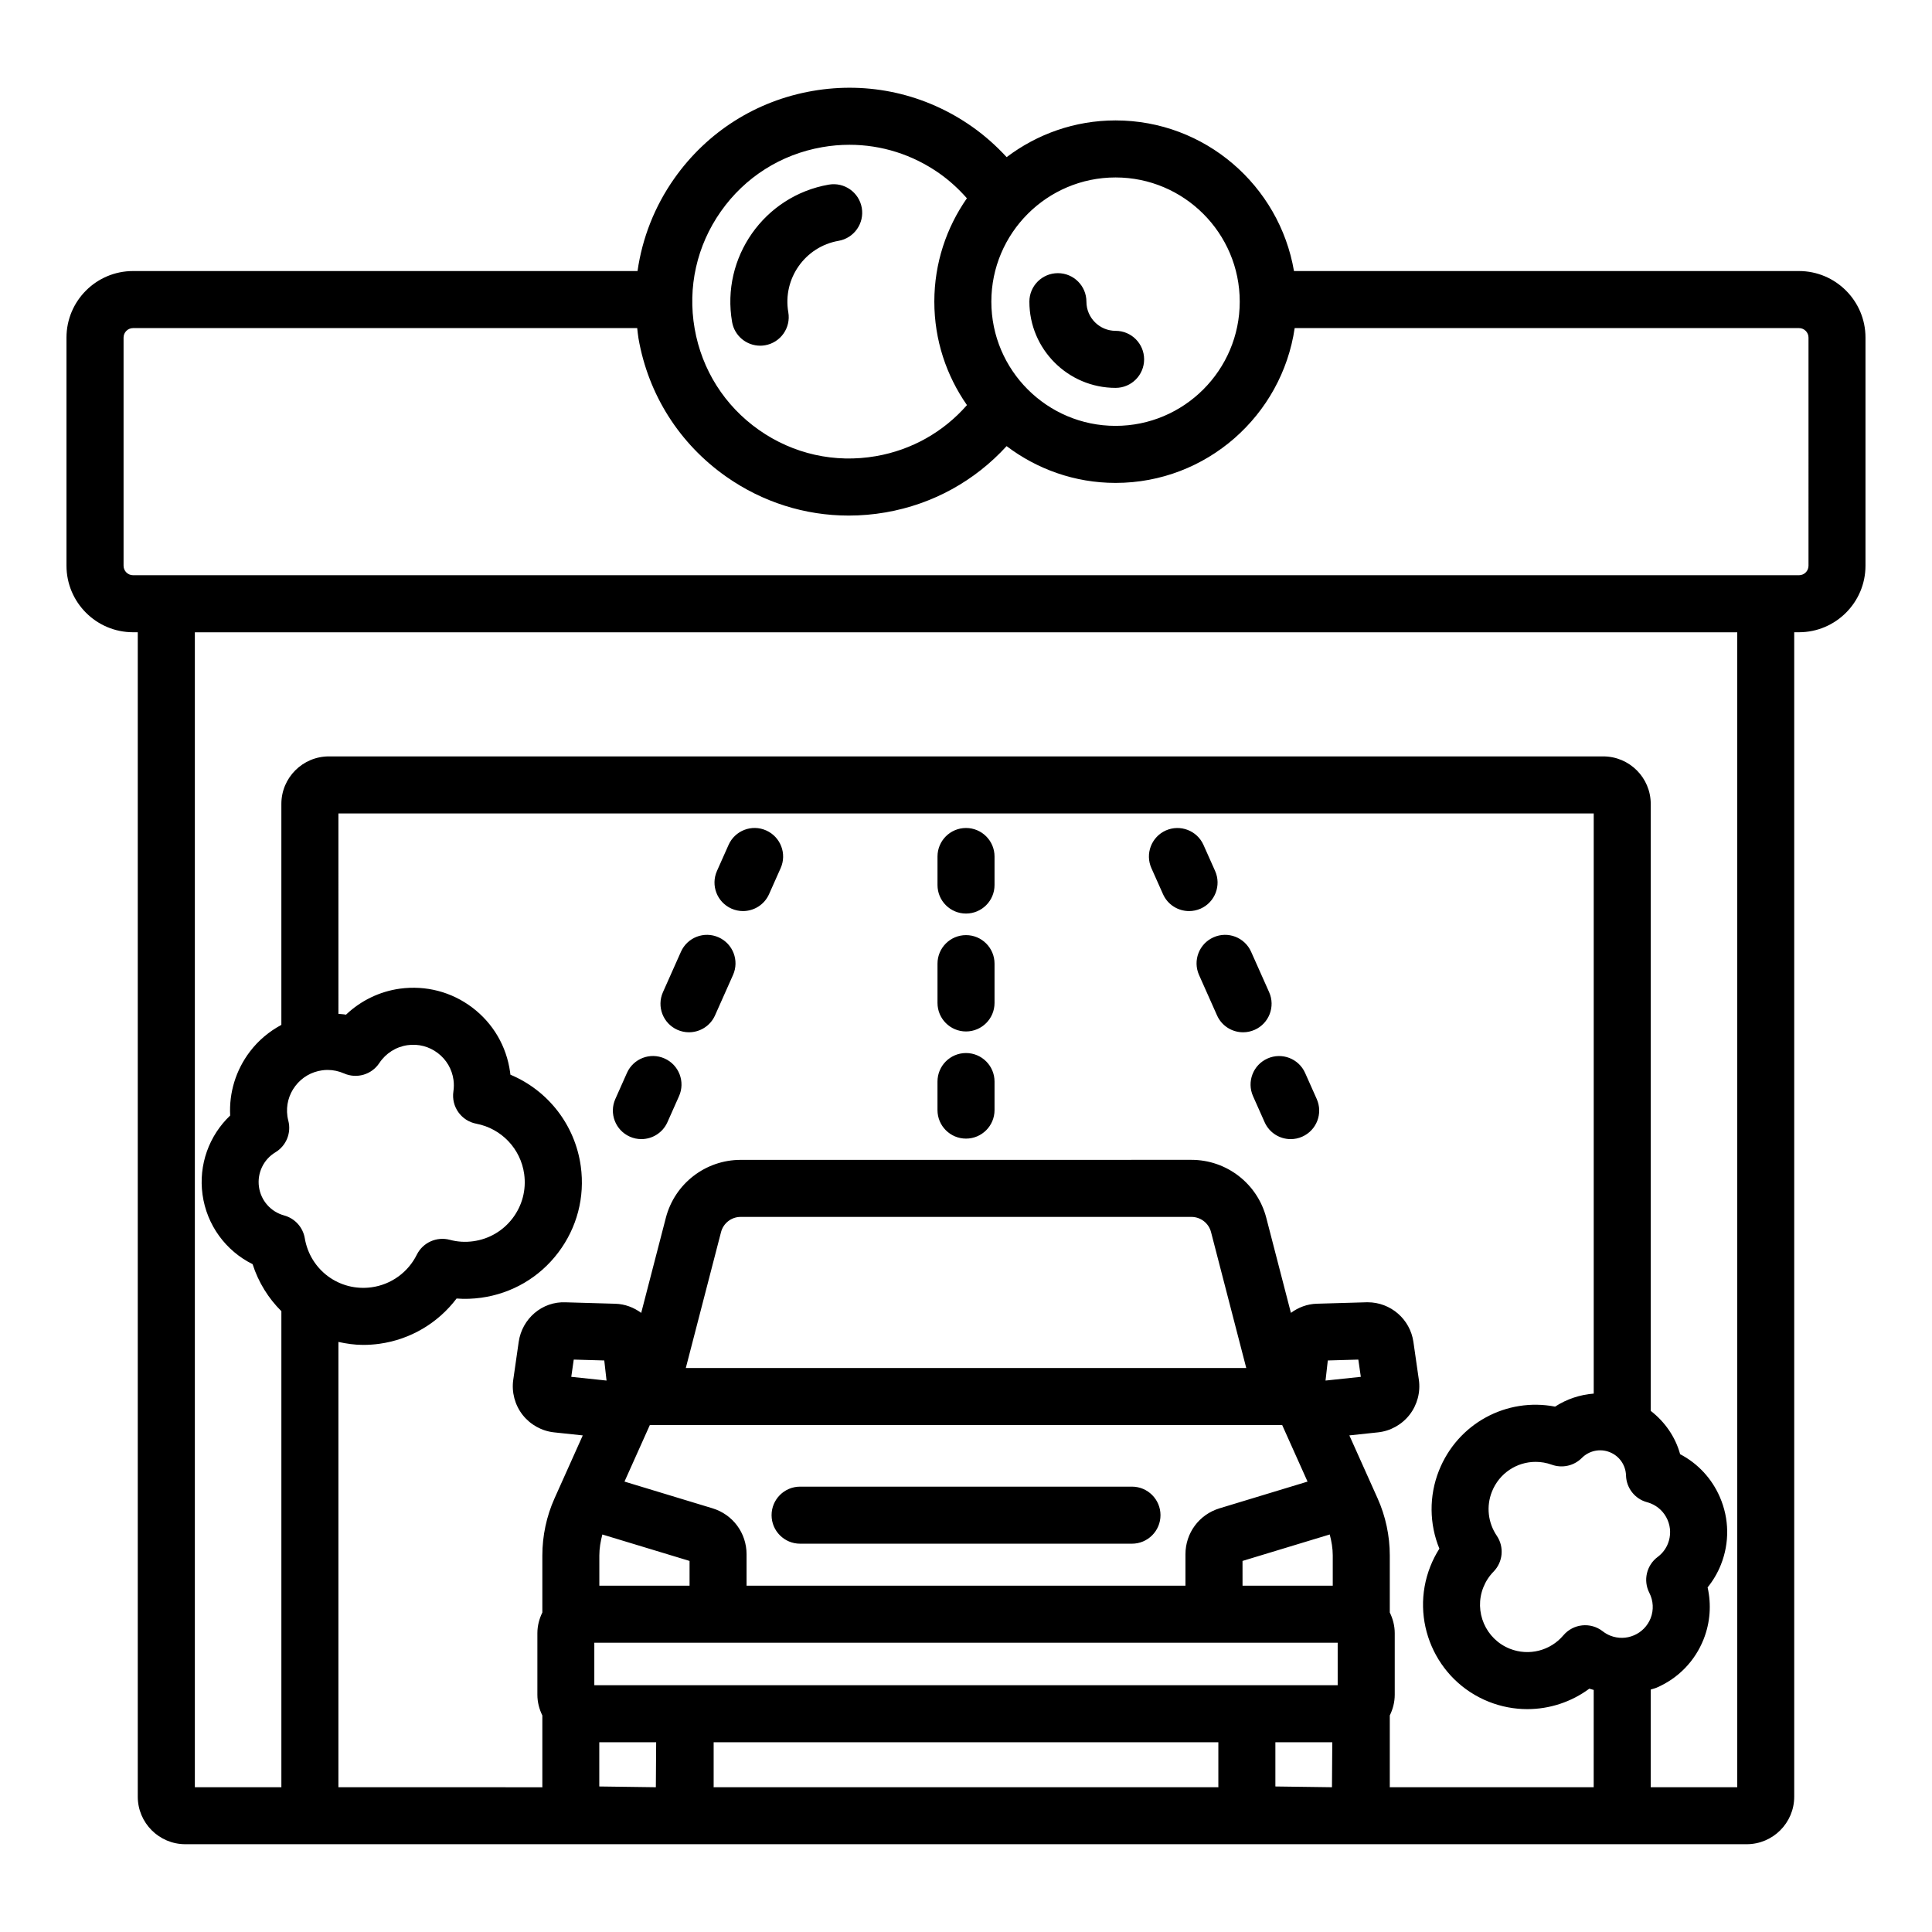 <?xml version="1.0" encoding="UTF-8"?>
<!-- Uploaded to: ICON Repo, www.svgrepo.com, Generator: ICON Repo Mixer Tools -->
<svg fill="#000000" width="800px" height="800px" version="1.1" viewBox="144 144 512 512" xmlns="http://www.w3.org/2000/svg">
 <path d="m620.74 215.83h-133.82c-3.871-22.629-23.574-39.918-47.289-39.918-10.84 0-20.816 3.652-28.859 9.73-2.727-2.961-5.762-5.676-9.133-8.051-12.379-8.711-27.406-12.078-42.324-9.484-14.914 2.594-27.926 10.84-36.641 23.223-5.215 7.41-8.473 15.781-9.723 24.5h-133.7c-9.723 0-17.633 7.91-17.633 17.633v60.457c0 9.719 7.91 17.633 17.633 17.633h1.258v308.59c0 6.945 5.652 12.594 12.594 12.594h413.79c6.945 0 12.594-5.648 12.594-12.594v-308.59h1.254c9.723 0 17.633-7.91 17.633-17.633v-60.457c0-9.723-7.91-17.633-17.633-17.633zm-181.11-24.805c18.148 0 32.914 14.766 32.914 32.914 0 18.148-14.766 32.918-32.914 32.918-18.148 0-32.914-14.766-32.914-32.918 0-18.148 14.762-32.914 32.914-32.914zm-104.59 9c6.387-9.078 15.93-15.125 26.867-17.027 2.406-0.422 4.816-0.629 7.211-0.629 8.48 0 16.746 2.602 23.828 7.582 2.727 1.918 5.141 4.152 7.293 6.594-5.426 7.777-8.633 17.211-8.633 27.395 0 10.191 3.215 19.633 8.648 27.414-6.234 7.125-14.641 11.883-24.102 13.527-10.934 1.902-21.965-0.566-31.039-6.953-9.078-6.387-15.125-15.93-17.027-26.867-1.906-10.934 0.562-21.957 6.953-31.035zm-110.27 272.11c-0.492-2.898-2.621-5.25-5.461-6.027-3.559-0.969-6.184-3.957-6.684-7.606-0.5-3.644 1.211-7.234 4.367-9.133 2.856-1.723 4.25-5.113 3.422-8.344-0.102-0.395-0.188-0.797-0.25-1.23-0.395-2.848 0.348-5.688 2.09-7.981 1.738-2.297 4.269-3.773 7.125-4.168 0.477-0.07 0.957-0.102 1.438-0.102 1.484 0 2.969 0.316 4.359 0.926 3.363 1.48 7.312 0.324 9.344-2.746 1.719-2.598 4.453-4.328 7.508-4.746 2.859-0.395 5.691 0.344 7.984 2.086 2.297 1.738 3.777 4.269 4.168 7.121 0.137 1 0.129 2.031-0.027 3.07-0.594 4.012 2.082 7.777 6.062 8.535 6.668 1.27 11.773 6.633 12.699 13.348 0.574 4.176-0.508 8.328-3.059 11.695-2.547 3.359-6.254 5.531-10.434 6.106-2.098 0.297-4.195 0.168-6.231-0.383-3.477-0.914-7.125 0.723-8.727 3.941-2.332 4.699-6.816 7.93-11.996 8.645-8.523 1.172-16.266-4.547-17.699-13.008zm93.039 145.5-14.992-0.203v-11.719h15.074zm15.297 0c0-0.07 0.02-0.133 0.02-0.203v-11.719h133.75v11.719c0 0.07 0.02 0.133 0.02 0.203zm163.88 0-14.996-0.203v-11.719h15.078zm1.516-27.035h-197v-11.266h197zm-14.707-68.945 6.719 14.984-23.328 7.082c-5.398 1.645-9.027 6.535-9.027 12.176v8.32h-116.31v-8.32c0-5.637-3.625-10.535-9.031-12.184l-23.32-7.078 6.719-14.984zm-158.05-15.113 9.336-36.02c0.613-2.371 2.754-4.031 5.203-4.031h119.45c2.449 0 4.59 1.656 5.203 4.023l9.336 36.023zm170.65 44.109c0.477 1.809 0.801 3.664 0.801 5.543v8.023h-23.91l-0.004-6.555zm-1.113-40.789 0.602-5.324 8.09-0.234 0.66 4.57zm-168.54 47.801v6.555h-23.91v-8.023c0-1.879 0.324-3.731 0.801-5.539zm-31.348-48.789 0.656-4.57 8.09 0.234 0.602 5.324zm270.95 108.76h-54.055c0-0.07 0.02-0.133 0.02-0.203v-18.82c0.816-1.668 1.312-3.516 1.312-5.492v-16.305c0-1.977-0.5-3.824-1.312-5.492v-15.129c0-5.176-1.113-10.387-3.211-15.07l-7.504-16.73 7.578-0.805c3.293-0.344 6.348-2.047 8.379-4.66 2.035-2.613 2.934-5.992 2.461-9.27v-0.004l-1.441-10.023c-0.867-6.051-6.047-10.516-12.121-10.516-0.121 0-0.242 0-0.359 0.004l-13.121 0.379c-2.555 0.074-4.91 0.984-6.863 2.426l-6.531-25.203c-2.344-9.039-10.496-15.352-19.832-15.352l-119.45 0.008c-9.336 0-17.492 6.312-19.836 15.352l-6.531 25.199c-1.953-1.438-4.309-2.348-6.867-2.422l-13.113-0.379c-6.273-0.301-11.605 4.34-12.488 10.504l-1.441 10.031c-0.469 3.277 0.426 6.656 2.461 9.27 2.035 2.613 5.09 4.316 8.383 4.66l7.578 0.805-7.504 16.734c-2.098 4.684-3.207 9.895-3.207 15.066v15.125c-0.816 1.668-1.316 3.516-1.316 5.496v16.305c0 1.98 0.5 3.828 1.316 5.496v18.82c0 0.07 0.02 0.133 0.02 0.203l-54.066-0.008v-118.01c2.129 0.465 4.305 0.789 6.555 0.789 1.422 0 2.867-0.098 4.32-0.297 8.215-1.137 15.531-5.496 20.441-11.996 2.156 0.172 4.336 0.09 6.516-0.207 8.176-1.133 15.43-5.371 20.414-11.957 4.988-6.582 7.113-14.711 5.984-22.887-1.512-10.977-8.719-20.109-18.648-24.266-0.027-0.227-0.055-0.457-0.086-0.684-0.945-6.856-4.5-12.926-10.012-17.105-5.512-4.172-12.309-5.934-19.176-5.012-5.406 0.746-10.395 3.184-14.293 6.894-0.664-0.129-1.34-0.145-2.012-0.219l-0.004-53.109h332.67v153.75c-3.621 0.281-7.144 1.438-10.238 3.449-12.828-2.477-25.805 4.418-30.785 16.98-2.66 6.715-2.562 14.117 0.121 20.664-0.941 1.473-1.738 3.035-2.391 4.684-5.613 14.176 1.344 30.273 15.512 35.891 3.316 1.312 6.766 1.949 10.184 1.949 5.879 0 11.656-1.883 16.434-5.422 0.379 0.148 0.777 0.203 1.16 0.332zm10.695-40.266c-2.008 0.875-4.25 0.898-6.293 0.094-0.715-0.285-1.391-0.676-2.023-1.168-3.203-2.496-7.793-2.008-10.41 1.082-3.477 4.109-9.172 5.543-14.18 3.559-6.422-2.543-9.578-9.844-7.035-16.266 0.629-1.574 1.535-2.973 2.695-4.156 2.519-2.566 2.883-6.555 0.867-9.531-2.336-3.449-2.82-7.809-1.289-11.664 1.949-4.922 6.602-7.91 11.586-7.91 1.426 0 2.879 0.242 4.301 0.758 2.773 0.984 5.856 0.297 7.938-1.789 1.938-1.953 4.84-2.559 7.391-1.543 2.555 1.008 4.246 3.434 4.324 6.18 0.09 3.336 2.356 6.215 5.574 7.086 0.301 0.082 0.602 0.172 0.922 0.301 2.035 0.809 3.641 2.363 4.512 4.379 0.871 2.012 0.906 4.246 0.098 6.289-0.562 1.418-1.477 2.609-2.727 3.543-2.945 2.203-3.879 6.215-2.203 9.492 1.082 2.109 1.207 4.574 0.34 6.762-0.809 2.023-2.367 3.633-4.387 4.504zm27.348 40.266h-22.926v-25.887c0.523-0.184 1.066-0.285 1.578-0.508 5.723-2.477 10.141-7.027 12.438-12.828 1.742-4.402 2.086-9.195 1.055-13.738 1.477-1.82 2.672-3.863 3.539-6.051 2.293-5.797 2.199-12.137-0.277-17.855-2.141-4.953-5.844-8.93-10.543-11.391-1.258-4.59-4.039-8.574-7.789-11.48v-160.85c0-6.945-5.648-12.594-12.594-12.594h-337.71c-6.945 0-12.594 5.648-12.594 12.594v58.555c-3.211 1.734-6.07 4.09-8.34 7.086-3.727 4.914-5.543 10.863-5.227 16.941-5.602 5.32-8.414 13.074-7.328 20.934 1.109 8.078 6.148 14.926 13.273 18.453 1.543 4.828 4.199 9.059 7.625 12.461v126.15l-22.93 0.004v-306.07h408.75zm18.887-323.71c0 1.387-1.133 2.516-2.519 2.516h-441.49c-1.391 0-2.519-1.129-2.519-2.516v-60.457c0-1.391 1.129-2.519 2.519-2.519h133.6c0.113 0.902 0.18 1.805 0.336 2.707 2.594 14.914 10.84 27.926 23.223 36.641 9.656 6.793 20.922 10.34 32.492 10.336 3.262 0 6.551-0.281 9.832-0.852 12.484-2.172 23.598-8.348 32.012-17.551 8.051 6.09 18.035 9.746 28.883 9.746 24.098 0 44.051-17.859 47.461-41.027h133.65c1.387 0 2.519 1.129 2.519 2.519zm-285.26-64.582c-2.973-17.105 8.52-33.438 25.625-36.414 4.109-0.715 8.023 2.039 8.742 6.152 0.715 4.109-2.039 8.023-6.152 8.742-8.891 1.543-14.867 10.039-13.32 18.934 0.715 4.109-2.039 8.023-6.152 8.742-0.438 0.078-0.875 0.113-1.305 0.113-3.606-0.004-6.801-2.594-7.438-6.269zm78.781-5.394c0-4.176 3.383-7.559 7.559-7.559s7.559 3.383 7.559 7.559c0 4.258 3.465 7.723 7.731 7.723 4.176 0 7.559 3.383 7.559 7.559 0 4.176-3.383 7.559-7.559 7.559-12.598 0-22.848-10.246-22.848-22.84zm-65.914 150.11-3.074 6.902c-1.254 2.812-4.016 4.481-6.906 4.481-1.027 0-2.07-0.207-3.07-0.656-3.812-1.699-5.527-6.164-3.828-9.977l3.074-6.902c1.695-3.809 6.164-5.539 9.977-3.828 3.812 1.703 5.527 6.168 3.828 9.98zm-12.621 28.316-4.769 10.707c-1.254 2.812-4.016 4.481-6.906 4.481-1.027 0-2.07-0.207-3.07-0.652-3.812-1.699-5.527-6.164-3.828-9.977l4.769-10.707c1.699-3.812 6.168-5.535 9.977-3.828h0.004c3.812 1.699 5.523 6.164 3.824 9.977zm-14.312 32.117-3.074 6.902c-1.254 2.812-4.016 4.481-6.906 4.481-1.027 0-2.07-0.207-3.07-0.656-3.812-1.699-5.527-6.164-3.828-9.977l3.074-6.902c1.695-3.812 6.16-5.539 9.977-3.828h0.004c3.812 1.703 5.523 6.168 3.824 9.98zm138.24-49.699c-1 0.441-2.043 0.652-3.07 0.652-2.894 0-5.652-1.668-6.906-4.477l-3.078-6.902c-1.703-3.812 0.012-8.281 3.82-9.984 3.816-1.684 8.281 0.016 9.98 3.824l3.078 6.902c1.703 3.812-0.012 8.281-3.82 9.984h-0.004zm14.312 32.117c-1 0.449-2.047 0.656-3.07 0.656-2.894 0-5.656-1.668-6.906-4.481l-4.769-10.707c-1.699-3.812 0.016-8.281 3.828-9.977 3.816-1.711 8.281 0.016 9.977 3.828l4.773 10.707c1.699 3.812-0.02 8.281-3.828 9.977zm16.445 18.336c1.699 3.812-0.016 8.281-3.828 9.977-1 0.449-2.043 0.656-3.07 0.656-2.894 0-5.652-1.668-6.906-4.481l-3.074-6.902c-1.699-3.812 0.016-8.281 3.828-9.977 3.809-1.703 8.281 0.012 9.977 3.828zm-85.383-64.262v7.559c0 4.172-3.383 7.555-7.555 7.559-4.176 0-7.559-3.387-7.559-7.559v-7.559c0-4.172 3.383-7.559 7.559-7.559 4.172 0.004 7.555 3.387 7.555 7.559zm0 28.391v10.414c0 4.172-3.383 7.555-7.555 7.559-4.176 0-7.559-3.387-7.559-7.559v-10.414c0-4.172 3.383-7.559 7.559-7.559 4.172 0 7.555 3.387 7.555 7.559zm0 31.25v7.559c0 4.172-3.383 7.559-7.559 7.559-4.176 0-7.559-3.387-7.559-7.559v-7.559c0-4.172 3.383-7.559 7.559-7.559 4.176 0.004 7.559 3.387 7.559 7.559zm-59.086 114.91c0-4.172 3.383-7.559 7.559-7.559h87.949c4.176 0 7.559 3.387 7.559 7.559 0 4.172-3.383 7.559-7.559 7.559h-87.953c-4.172 0-7.555-3.387-7.555-7.559z"/>
</svg>